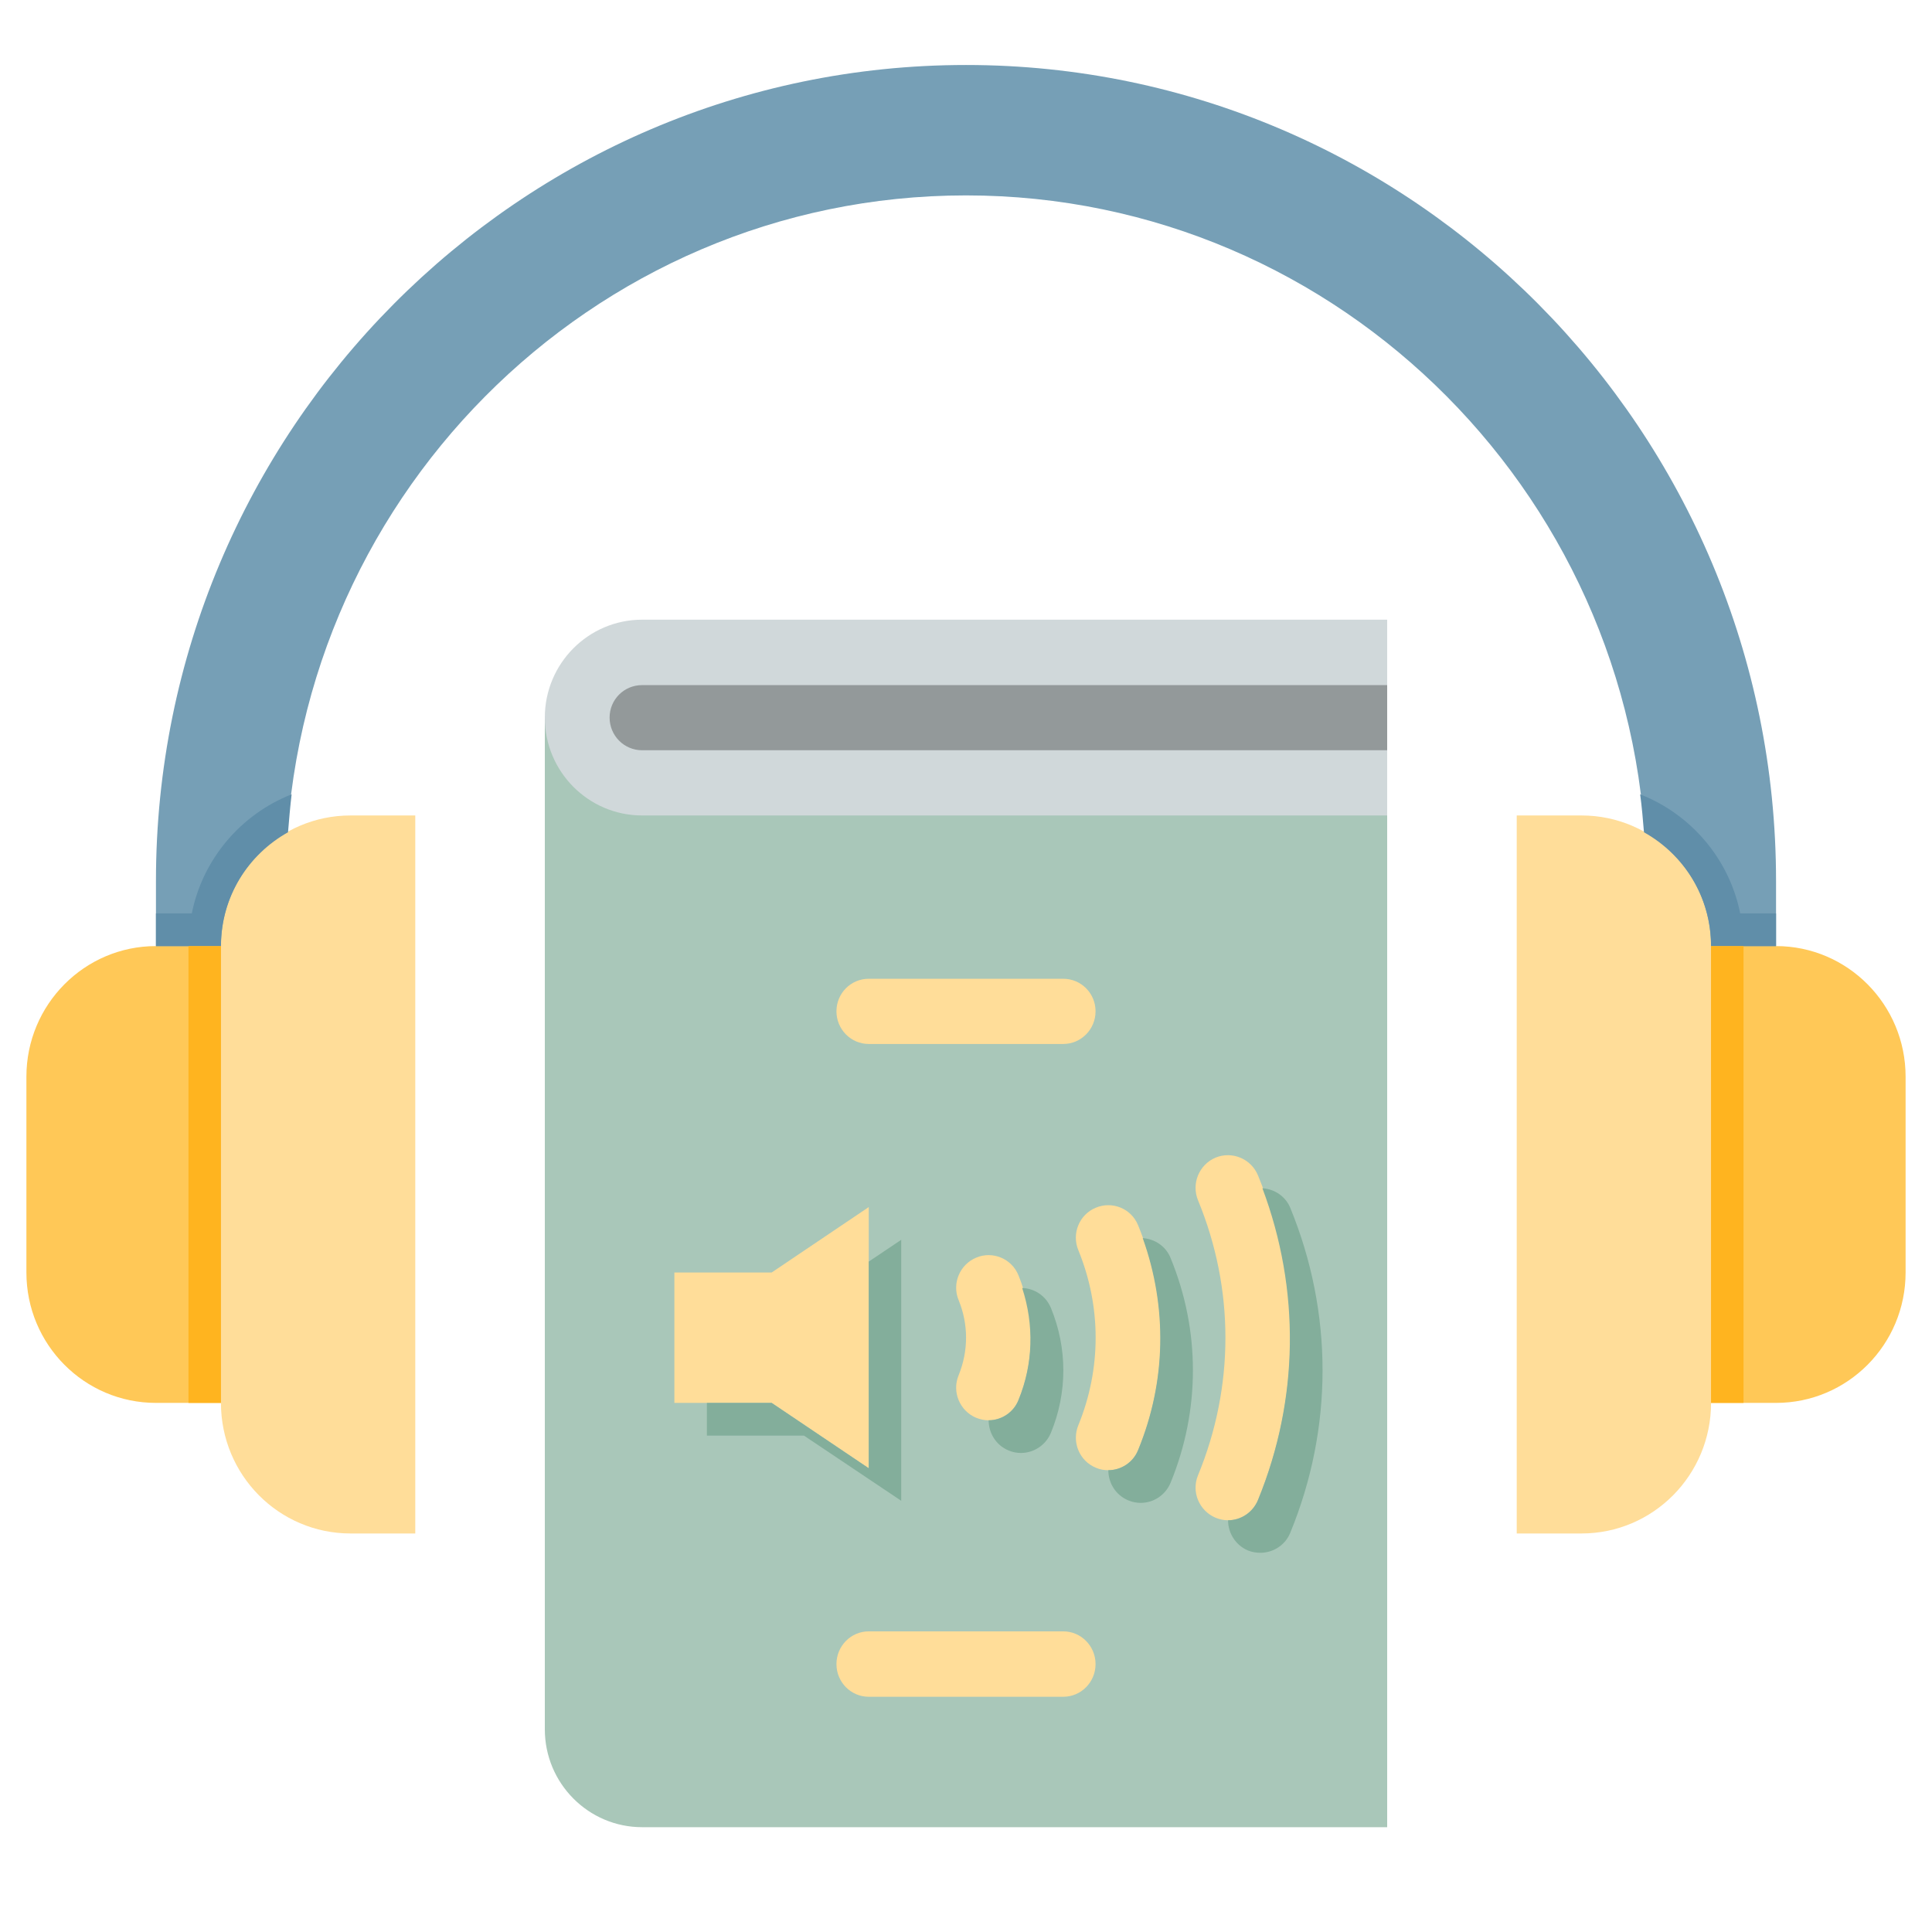 <?xml version="1.0" encoding="UTF-8"?>
<svg xmlns="http://www.w3.org/2000/svg" xmlns:xlink="http://www.w3.org/1999/xlink" width="48" zoomAndPan="magnify" viewBox="0 0 36 36" height="48" preserveAspectRatio="xMidYMid meet" version="1.0">
  <defs>
    <clipPath id="00d33aeda8">
      <path d="M 10 13 L 26 13 L 26 34.047 L 10 34.047 Z M 10 13 " clip-rule="nonzero"></path>
    </clipPath>
    <clipPath id="83113b744c">
      <path d="M 2 1.211 L 34 1.211 L 34 21 L 2 21 Z M 2 1.211 " clip-rule="nonzero"></path>
    </clipPath>
    <clipPath id="a860465ecc">
      <path d="M 31 17 L 35.512 17 L 35.512 27 L 31 27 Z M 31 17 " clip-rule="nonzero"></path>
    </clipPath>
    <clipPath id="2527c360c1">
      <path d="M 0.488 17 L 5 17 L 5 27 L 0.488 27 Z M 0.488 17 " clip-rule="nonzero"></path>
    </clipPath>
  </defs>
  <g clip-path="url(#00d33aeda8)">
    <path fill="#a9c7b9" d="M 25.848 34.047 L 11.965 34.047 C 10.965 34.047 10.152 33.23 10.152 32.223 L 10.152 13.371 L 25.848 13.371 Z M 25.848 34.047 " fill-opacity="1" fill-rule="nonzero"></path>
  </g>
  <path fill="#d0d8da" d="M 25.848 15.195 L 11.965 15.195 C 10.965 15.195 10.152 14.379 10.152 13.371 C 10.152 12.363 10.965 11.547 11.965 11.547 L 25.848 11.547 Z M 25.848 15.195 " fill-opacity="1" fill-rule="nonzero"></path>
  <path fill="#93999a" d="M 25.848 13.98 L 11.965 13.98 C 11.629 13.98 11.359 13.707 11.359 13.371 C 11.359 13.035 11.629 12.766 11.965 12.766 L 25.848 12.766 Z M 25.848 13.98 " fill-opacity="1" fill-rule="nonzero"></path>
  <g clip-path="url(#83113b744c)">
    <path fill="#769fb6" d="M 33.094 20.062 L 30.676 20.062 L 30.676 16.414 C 30.676 9.371 24.988 3.641 18 3.641 C 11.008 3.641 5.324 9.371 5.324 16.414 L 5.324 20.062 L 2.906 20.062 L 2.906 16.414 C 2.906 8.031 9.68 1.211 18 1.211 C 26.32 1.211 33.094 8.031 33.094 16.414 Z M 33.094 20.062 " fill-opacity="1" fill-rule="nonzero"></path>
  </g>
  <path fill="#ffdd99" d="M 29.469 28.574 L 28.262 28.574 L 28.262 15.195 L 29.469 15.195 C 30.805 15.195 31.883 16.285 31.883 17.629 L 31.883 26.141 C 31.883 27.484 30.805 28.574 29.469 28.574 Z M 29.469 28.574 " fill-opacity="1" fill-rule="nonzero"></path>
  <g clip-path="url(#a860465ecc)">
    <path fill="#ffc857" d="M 33.094 26.141 L 31.883 26.141 L 31.883 17.629 L 33.094 17.629 C 34.426 17.629 35.508 18.719 35.508 20.062 L 35.508 23.711 C 35.508 25.055 34.426 26.141 33.094 26.141 Z M 33.094 26.141 " fill-opacity="1" fill-rule="nonzero"></path>
  </g>
  <path fill="#ffdd99" d="M 6.531 28.574 L 7.738 28.574 L 7.738 15.195 L 6.531 15.195 C 5.195 15.195 4.117 16.285 4.117 17.629 L 4.117 26.141 C 4.117 27.484 5.195 28.574 6.531 28.574 Z M 6.531 28.574 " fill-opacity="1" fill-rule="nonzero"></path>
  <g clip-path="url(#2527c360c1)">
    <path fill="#ffc857" d="M 2.906 26.141 L 4.117 26.141 L 4.117 17.629 L 2.906 17.629 C 1.574 17.629 0.492 18.719 0.492 20.062 L 0.492 23.711 C 0.492 25.055 1.574 26.141 2.906 26.141 Z M 2.906 26.141 " fill-opacity="1" fill-rule="nonzero"></path>
  </g>
  <path fill="#ffdd99" d="M 14.379 23.711 L 12.566 23.711 L 12.566 26.141 L 14.379 26.141 L 16.188 27.359 L 16.188 22.492 Z M 14.379 23.711 " fill-opacity="1" fill-rule="nonzero"></path>
  <path fill="#ffdd99" d="M 22.883 28.328 C 22.805 28.328 22.727 28.312 22.652 28.281 C 22.344 28.152 22.195 27.797 22.324 27.488 C 23.004 25.836 23.004 24.016 22.324 22.367 C 22.195 22.055 22.344 21.699 22.652 21.57 C 22.957 21.445 23.312 21.59 23.441 21.902 C 24.242 23.852 24.242 26 23.441 27.953 C 23.344 28.188 23.117 28.328 22.883 28.328 Z M 22.883 28.328 " fill-opacity="1" fill-rule="nonzero"></path>
  <path fill="#ffdd99" d="M 20.652 27.395 C 20.574 27.395 20.496 27.383 20.418 27.348 C 20.113 27.223 19.965 26.867 20.094 26.555 C 20.523 25.504 20.523 24.348 20.094 23.297 C 19.965 22.988 20.109 22.633 20.418 22.504 C 20.727 22.375 21.082 22.52 21.207 22.832 C 21.766 24.184 21.766 25.668 21.207 27.02 C 21.113 27.254 20.887 27.395 20.652 27.395 Z M 20.652 27.395 " fill-opacity="1" fill-rule="nonzero"></path>
  <path fill="#ffdd99" d="M 18.418 26.465 C 18.344 26.465 18.266 26.449 18.188 26.418 C 17.883 26.289 17.734 25.934 17.863 25.625 C 18.047 25.172 18.047 24.676 17.863 24.227 C 17.734 23.918 17.883 23.562 18.191 23.434 C 18.496 23.305 18.852 23.453 18.977 23.762 C 19.285 24.512 19.285 25.34 18.977 26.09 C 18.883 26.324 18.656 26.465 18.418 26.465 Z M 18.418 26.465 " fill-opacity="1" fill-rule="nonzero"></path>
  <path fill="#ffdd99" d="M 19.812 31.617 L 16.188 31.617 C 15.855 31.617 15.586 31.344 15.586 31.008 C 15.586 30.672 15.855 30.398 16.188 30.398 L 19.812 30.398 C 20.145 30.398 20.414 30.672 20.414 31.008 C 20.414 31.344 20.145 31.617 19.812 31.617 Z M 19.812 31.617 " fill-opacity="1" fill-rule="nonzero"></path>
  <path fill="#ffdd99" d="M 19.812 19.453 L 16.188 19.453 C 15.855 19.453 15.586 19.18 15.586 18.844 C 15.586 18.508 15.855 18.238 16.188 18.238 L 19.812 18.238 C 20.145 18.238 20.414 18.508 20.414 18.844 C 20.414 19.18 20.145 19.453 19.812 19.453 Z M 19.812 19.453 " fill-opacity="1" fill-rule="nonzero"></path>
  <path fill="#83ae9b" d="M 16.188 23.508 L 16.188 27.359 L 14.379 26.141 L 13.172 26.141 L 13.172 26.75 L 14.98 26.75 L 16.793 27.965 L 16.793 23.102 Z M 16.188 23.508 " fill-opacity="1" fill-rule="nonzero"></path>
  <path fill="#83ae9b" d="M 24.043 22.508 C 23.953 22.289 23.746 22.156 23.523 22.141 C 24.23 24.027 24.207 26.078 23.441 27.949 C 23.344 28.184 23.121 28.328 22.883 28.328 C 22.883 28.566 23.023 28.793 23.254 28.891 C 23.332 28.922 23.41 28.934 23.484 28.934 C 23.723 28.934 23.949 28.793 24.043 28.559 C 24.844 26.609 24.844 24.461 24.043 22.508 Z M 24.043 22.508 " fill-opacity="1" fill-rule="nonzero"></path>
  <path fill="#83ae9b" d="M 21.812 23.441 C 21.723 23.219 21.516 23.086 21.293 23.07 C 21.754 24.359 21.73 25.75 21.207 27.02 C 21.113 27.254 20.887 27.395 20.652 27.395 C 20.652 27.633 20.789 27.859 21.023 27.957 C 21.098 27.988 21.176 28.004 21.254 28.004 C 21.492 28.004 21.715 27.863 21.812 27.629 C 22.367 26.277 22.367 24.789 21.812 23.441 Z M 21.812 23.441 " fill-opacity="1" fill-rule="nonzero"></path>
  <path fill="#83ae9b" d="M 19.582 24.371 C 19.488 24.145 19.277 24.008 19.047 24 C 19.27 24.684 19.254 25.418 18.977 26.09 C 18.883 26.324 18.656 26.465 18.422 26.465 C 18.422 26.703 18.559 26.93 18.793 27.027 C 18.867 27.059 18.945 27.074 19.023 27.074 C 19.258 27.074 19.484 26.934 19.582 26.699 C 19.891 25.949 19.891 25.121 19.582 24.371 Z M 19.582 24.371 " fill-opacity="1" fill-rule="nonzero"></path>
  <path fill="#608ea9" d="M 4.117 17.629 C 4.117 16.711 4.625 15.922 5.367 15.508 C 5.387 15.27 5.406 15.035 5.434 14.801 C 4.492 15.172 3.777 16.004 3.574 17.02 L 2.906 17.02 L 2.906 17.629 Z M 4.117 17.629 " fill-opacity="1" fill-rule="nonzero"></path>
  <path fill="#608ea9" d="M 30.633 15.508 C 31.375 15.922 31.883 16.711 31.883 17.629 L 33.094 17.629 L 33.094 17.02 L 32.426 17.02 C 32.223 16.004 31.508 15.172 30.562 14.801 C 30.594 15.035 30.613 15.27 30.633 15.508 Z M 30.633 15.508 " fill-opacity="1" fill-rule="nonzero"></path>
  <path fill="#ffb41f" d="M 3.512 17.629 L 4.117 17.629 L 4.117 26.141 L 3.512 26.141 Z M 3.512 17.629 " fill-opacity="1" fill-rule="nonzero"></path>
  <path fill="#ffb41f" d="M 31.883 17.629 L 32.488 17.629 L 32.488 26.141 L 31.883 26.141 Z M 31.883 17.629 " fill-opacity="1" fill-rule="nonzero"></path>
</svg>
